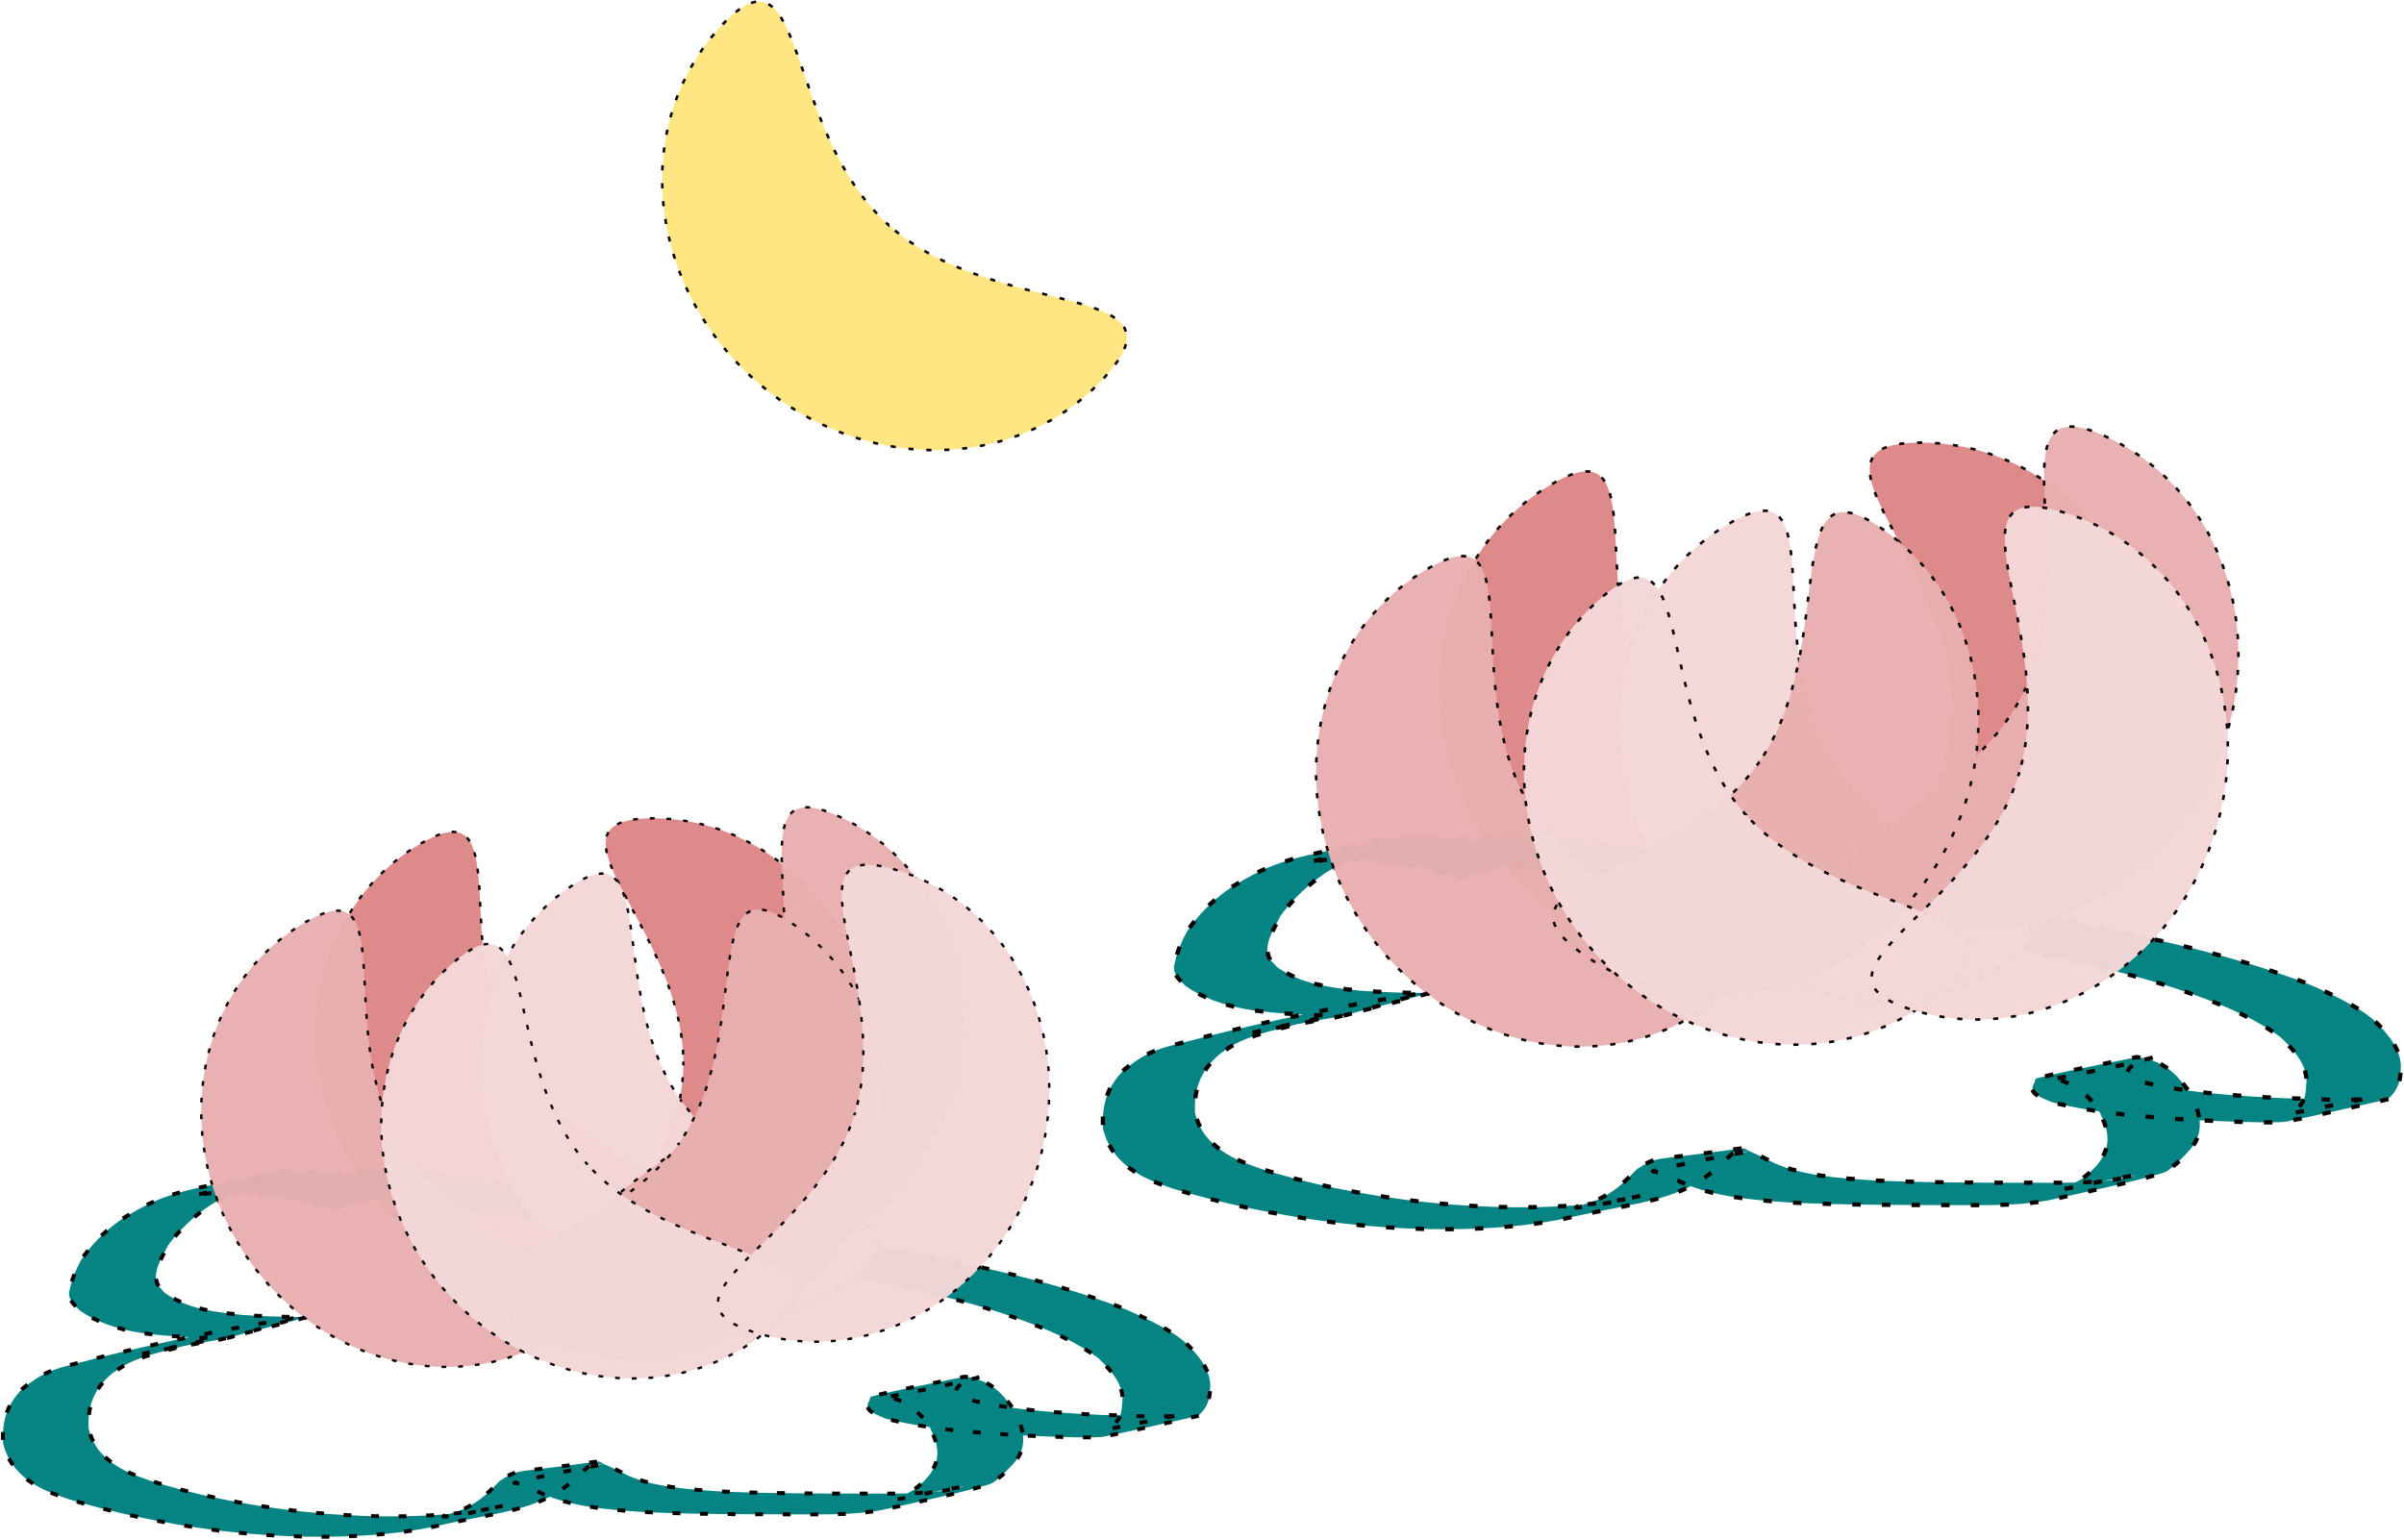 <?xml version="1.0" encoding="UTF-8"?>
<svg version="1.1" viewBox="0 0 1044.2 668.99" xmlns="http://www.w3.org/2000/svg">
<g transform="translate(-6.933 -53.611)">
<g transform="matrix(.536 0 0 .536 516.28 216.38)" fill-opacity=".974" stroke="#070000" stroke-linecap="square">
<path d="m-230.53-121.56c86.22 78.187 246.97 44.813 175.62 123.5-71.36 78.682-199.1 79.083-285.32 0.894s-98.28-205.36-26.92-284.04c71.353-78.684 50.398 81.459 136.62 159.65z" fill="#ffe680" stroke-dasharray="2.078, 12.467" stroke-dashoffset="20.779" stroke-width="2.078"/>
<path d="m390.7 282.09c60.868 99.212 224.53 112.21 133.99 167.75-90.538 55.546-213.28 20.147-274.14-79.065-60.868-99.212-36.815-224.67 53.723-280.21 90.538-55.546 25.561 92.316 86.428 191.53z" fill="#de8787" stroke-dasharray="2.078, 12.467" stroke-dashoffset="20.779" stroke-width="2.078"/>
<path d="m231.69 407.54c-16.5-5.723-35.687-9.475-56.897-12.285-25.881-2.464-42.251-4.25-66.864 0.386 116.81-24.83 67.384-15.695 46.06-7.087-11.467 4.629-20.491 9.617-29.454 14.916-16.309 10.976-27.914 22.892-36.936 34.924-4.676 9.749-11.936 19.805-10.652 29.807 0.712 5.543 3.092 7.003 7.771 12.192 16.782 11.403 33.798 15.917 67.4 19.015 16.784 1.203 33.88 1.738 50.966 1.832 1.842 0.01 6.992-0.444 5.526-0.035-24.575 6.866-50.441 13.087-75.661 19.631-3.498 0.585-7.019 1.152-10.493 1.756-8.528 1.484-27.866 4.989-35.462 6.429-6.665 1.263-26.33 5.275-19.865 3.88 78.839-17.014 65.142-13.911 37.987-7.427-17.314 4.529-36.117 8.595-49.607 14.764-7.397 3.383-10.677 5.97-16.456 9.796-18.25 15.052-21.603 31.573-20.997 47.831 3.033 13.926 11.915 28.559 36.765 39.616 4.974 2.213 10.878 4.122 16.316 6.182 37.396 11.968 81.326 21.129 128.74 26.602 8.555 0.988 17.352 1.666 26.029 2.5 44.24 3.413 91.753 3.306 134.09-3.204 7.412-1.14 14.164-2.788 21.246-4.181-17.42 3.234-33.274 8.033-52.26 9.702-7.789 0.684 11.317-4.184 16.148-6.528 15.007-7.282 22.982-15.957 31.062-24.463 18.289-11.309 8.475-6.091 84.833-16.867 2.869-0.405 4.481 1.548 6.547 2.383 7.597 3.073 13.825 6.616 20.739 9.892 22.079 9.555 49.657 11.944 81.974 13.822 44.222 1.854 88.829 1.799 133.28 1.774 6.878-0.012 13.763 0.077 20.635-0.035 12.386-0.202 26.578-0.588 38.276-2.361 6.163-0.934 23.427-4.66 17.355-3.65-61.062 10.16-68.659 16.921-42.707 2.788 25.44-19.297 23.988-35.966 12.752-56.438-4.946-6.609-10.21-13.284-20.625-19.062-2.832-1.571-8.363-4.564-14.553-5.09-1.608-0.137-3.167 0.342-4.751 0.513 144.4-28.047 57.482-18.725 64.623-4.859 1.807 3.509 4.677 3.862 11.245 6.51 34.016 8.697 76.116 11.315 116.44 13.231 17.789-0.054 42.92 2.307 60.41 0.81 3.128-0.268 5.838-0.984 8.757-1.476-22.47 4.498-44.94 8.996-67.409 13.494 14.966-6.933 13.898-16.493 14.761-24.921 1.155-13.032-8.112-25.508-21.034-37.506-17.402-13.148-42.572-24.797-71.369-34.822-33.06-12.041-71.974-21.371-111.81-30.058-48.837-11.443-100.74-20.874-153.21-29.819-51.688-10.387-106.73-18.227-160.34-27.135-59.429-9.531-120.66-17.472-183.29-23.629-6.907-0.548-13.814-1.096-20.721-1.644l69.356-17.605c6.814 0.633 13.628 1.266 20.442 1.899 62.033 6.982 122.98 15.28 183.15 24.178 53.989 8.667 108.24 17.213 160.59 27.156 52.469 9.241 104.65 18.738 154.33 29.898 40.427 8.805 79.392 18.472 113.28 30.531 5.263 1.833 10.784 3.572 15.791 5.499 17.587 6.771 36.177 16.033 49.162 24.077 3.276 2.03 5.852 4.2 8.778 6.301 13.52 12.498 22.99 24.895 23.428 38.463-0.296 9.155-0.415 18.709-10.961 27.186-27.116 5.968-53.708 12.269-81.349 17.903-4.537 0.925-17.337 0.737-21.684 0.681-16.111-0.208-32.167-0.923-48.172-1.574-42.02-2.358-85.481-5.649-120.78-14.803-13.728-5.684-18.519-8.292-13.922-15.95 0.701-1.168-0.308-2.809 2.392-3.479 25.64-6.364 53.587-11.376 80.38-17.065 2.277 0.338 4.78 0.516 6.83 1.012 21.264 5.147 28.948 18.492 35.555 26.696 7.015 12.901 12.152 26.29 6.063 39.429-3.254 7.022-9.449 12.401-15.984 19.049-4.019 2.665-5.55 6.103-12.056 7.995-27.372 7.958-58.001 14.29-87.728 21.015-23.571 5.333-51.917 4.887-78.456 4.815-44.819-0.142-89.847 9e-3 -134.38-2.097-35.42-2.251-62.341-5.167-86.654-15.474-4.842-2.236-9.366-4.566-14.417-6.738-1.945-0.836-3.942-1.667-6.221-2.381-1.28-0.401-5.759-0.589-4.361-0.932 58.32-14.321 98.841-18.408 65.067-14.832-10.24 8.638-17.756 17.921-32.243 25.791-27.298 14.829-54.815 16.118-106.39 27.99-7.268 1.224-14.282 2.675-21.804 3.672-43.807 5.804-91.813 5.617-136.65 1.788-8.827-0.92-17.8-1.67-26.481-2.761-47.94-6.02-92.345-15.81-131.24-27.59-5.795-2.19-12.106-4.2-17.391-6.56-25.757-11.472-34.718-26.899-38.633-41.284-0.995-16.588 1.345-33.289 17.742-48.966 6.946-5.225 14.021-10.7 25.029-14.999 11.389-4.448 26.969-7.292 39.783-11.081 55.406-13.653 114.47-25.951 176.12-35.44-21.573 6.199-42.507 12.711-64.72 18.599-1.27 0.337-3.104-0.16-4.665-0.209-3.53-0.111-7.073-0.159-10.602-0.273-13.681-0.442-27.311-1.137-40.677-2.32-5.113-0.56-10.358-0.979-15.34-1.681-25.465-3.588-43.837-11.312-56.038-20.02-4.82-5.156-8.251-7.696-9.141-13.237-0.367-2.284 0.433-4.574 0.946-6.854 1.783-7.925 5.229-15.807 9.355-23.607 8.174-12.28 19.199-24.436 35.302-35.64 37.922-23.634 50.922-24.498 129.09-40.102 3.366-0.401 6.645-0.92 10.099-1.204 20.104-1.651 41.019 0.924 60.187 2.86 21.753 3.19 41.571 7.34 59.754 12.784l-74.174 17.092z" fill="#008080" stroke-dasharray="3.431, 20.584" stroke-dashoffset="34.307" stroke-width="3.431"/>
<path d="m632.56 268.17c0-116.4-132.71-213.06-26.488-213.06s192.33 94.357 192.33 210.75c0 116.4-86.107 210.75-192.33 210.75s26.488-92.054 26.488-208.45z" fill="#de8787" stroke-dasharray="2.078, 12.467" stroke-dashoffset="20.779" stroke-width="2.078"/>
<path d="m534.53 313.96c60.868 99.212 224.53 112.21 133.99 167.75-90.538 55.546-213.28 20.147-274.14-79.065-60.868-99.212-36.815-224.67 53.723-280.21 90.538-55.546 25.561 92.316 86.428 191.53z" fill="#f4d7d7" stroke-dasharray="2.078, 12.467" stroke-dashoffset="20.779" stroke-width="2.078"/>
<path d="m290.01 350.74c60.868 99.212 224.53 112.21 133.99 167.75-90.538 55.546-213.28 20.147-274.14-79.065-60.868-99.212-36.815-224.67 53.723-280.21 90.538-55.546 25.561 92.316 86.428 191.53z" fill="#e9afaf" stroke-dasharray="2.078, 12.467" stroke-dashoffset="20.779" stroke-width="2.078"/>
<path d="m690.88 254.83c49.31-105.43-29.95-249.21 66.27-204.21 96.21 44.999 134.24 166.95 84.92 272.38-49.31 105.44-167.28 154.43-263.5 109.43-96.21-45 63-72.16 112.31-177.6z" fill="#e9afaf" stroke-dasharray="2.078, 12.467" stroke-dashoffset="20.779" stroke-width="2.078"/>
<path d="m474.78 314.93c66.831-95.297 13.679-250.63 100.64-189.65 86.965 60.988 103.29 187.68 36.456 282.98-66.831 95.297-191.51 123.11-278.47 62.123-86.965-60.988 74.541-60.159 141.37-155.46z" fill="#e9afaf" stroke-dasharray="2.078, 12.467" stroke-dashoffset="20.779" stroke-width="2.078"/>
<path d="m463.84 356.05c76.882 87.391 240.37 72.308 160.62 142.47-79.75 70.16-206.72 56.191-283.61-31.199-76.882-87.391-74.556-215.11 5.194-285.27s40.916 86.611 117.8 174z" fill="#f4d7d7" stroke-dasharray="2.078, 12.467" stroke-dashoffset="20.779" stroke-width="2.078"/>
<path d="m685.89 323.25c33.37-111.51-66.05-242.16 35.71-211.7 101.76 30.45 157.2 145.54 123.83 257.04-33.38 111.51-142.92 177.22-244.68 146.76-101.76-30.45 51.77-80.59 85.14-192.1z" fill="#f4d7d7" stroke-dasharray="2.078, 12.467" stroke-dashoffset="20.779" stroke-width="2.078"/>
<path d="m-531.93 560.09c56.616 92.283 208.85 104.37 124.63 156.03-84.214 51.666-198.38 18.74-255-73.543-56.616-92.283-34.244-208.98 49.971-260.64 84.214-51.666 23.775 85.868 80.392 178.15z" fill="#de8787" stroke-dasharray="1.933, 11.597" stroke-dashoffset="19.328" stroke-width="1.933"/>
<path d="m-679.83 676.78c-15.347-5.324-33.194-8.813-52.923-11.427-24.073-2.292-39.3-3.953-62.194 0.359 108.65-23.095 62.678-14.599 42.843-6.592-10.666 4.306-19.06 8.945-27.397 13.874-15.17 10.209-25.964 21.293-34.356 32.485-4.349 9.068-11.103 18.422-9.908 27.725 0.663 5.156 2.876 6.513 7.228 11.341 15.61 10.607 31.438 14.805 62.692 17.687 15.611 1.119 31.514 1.616 47.406 1.704 1.714 9e-3 6.503-0.413 5.14-0.032-22.858 6.387-46.917 12.173-70.376 18.26-3.253 0.545-6.529 1.071-9.76 1.634-7.933 1.38-25.92 4.641-32.985 5.98-6.199 1.175-24.491 4.907-18.477 3.609 73.333-15.825 60.593-12.939 35.333-6.908-16.104 4.213-33.594 7.995-46.142 13.733-6.88 3.146-9.931 5.553-15.307 9.112-16.975 14.001-20.094 29.368-19.531 44.49 2.821 12.953 11.083 26.565 34.197 36.849 4.627 2.059 10.118 3.834 15.177 5.75 34.784 11.133 75.645 19.653 119.75 24.744 7.958 0.919 16.14 1.55 24.211 2.325 41.15 3.174 85.344 3.075 124.73-2.98 6.894-1.06 13.175-2.593 19.762-3.889-16.203 3.008-30.95 7.472-48.61 9.024-7.245 0.637 10.526-3.892 15.02-6.072 13.959-6.773 21.377-14.843 28.892-22.754 17.011-10.519 7.883-5.666 78.908-15.689 2.669-0.377 4.168 1.44 6.089 2.217 7.066 2.858 12.859 6.154 19.29 9.201 20.537 8.888 46.188 11.109 76.249 12.857 41.133 1.724 82.625 1.673 123.97 1.65 6.398-0.011 12.802 0.072 19.194-0.032 11.521-0.188 24.721-0.547 35.603-2.196 5.733-0.869 21.791-4.335 16.142-3.395-56.797 9.45-63.863 15.739-39.724 2.593 23.663-17.949 22.312-33.454 11.861-52.496-4.601-6.147-9.497-12.356-19.184-17.731-2.634-1.462-7.779-4.245-13.537-4.734-1.496-0.127-2.946 0.318-4.419 0.477 134.31-26.088 53.467-17.417 60.11-4.52 1.681 3.264 4.35 3.592 10.46 6.056 31.64 8.089 70.799 10.524 108.31 12.307 16.546-0.05 39.922 2.146 56.191 0.753 2.91-0.249 5.43-0.915 8.145-1.373-20.9 4.184-41.801 8.368-62.701 12.551 13.921-6.448 12.927-15.341 13.73-23.18 1.074-12.122-7.545-23.726-19.565-34.886-16.187-12.23-39.599-23.065-66.384-32.39-30.751-11.2-66.947-19.878-104-27.959-45.426-10.644-93.7-19.416-142.51-27.736-48.078-9.661-99.277-16.954-149.14-25.24-55.278-8.865-112.23-16.252-170.49-21.979l-19.274-1.529 64.512-16.375c6.338 0.589 12.676 1.177 19.014 1.766 57.7 6.494 114.4 14.213 170.36 22.489 50.218 8.062 100.68 16.011 149.37 25.259 48.804 8.596 97.341 17.429 143.55 27.81 37.603 8.19 73.847 17.182 105.37 28.399 4.896 1.705 10.031 3.322 14.688 5.115 16.359 6.298 33.65 14.913 45.728 22.395 3.047 1.888 5.443 3.907 8.165 5.861 12.576 11.625 21.384 23.157 21.791 35.777-0.276 8.515-0.386 17.402-10.195 25.287-25.222 5.551-49.957 11.412-75.668 16.652-4.22 0.86-16.126 0.685-20.169 0.633-14.986-0.193-29.92-0.858-44.808-1.464-39.086-2.193-79.51-5.255-112.34-13.769-12.769-5.287-17.225-7.713-12.95-14.836 0.652-1.087-0.287-2.613 2.225-3.236 23.849-5.919 49.844-10.582 74.766-15.873 2.118 0.314 4.446 0.48 6.353 0.942 19.779 4.787 26.926 17.2 33.072 24.831 6.525 12 11.303 24.454 5.639 36.675-3.027 6.532-8.789 11.535-14.868 17.718-3.738 2.479-5.162 5.677-11.214 7.436-25.46 7.402-53.95 13.292-81.601 19.547-21.925 4.96-48.291 4.546-72.976 4.479-41.689-0.132-83.571 8e-3 -125-1.95-32.946-2.094-57.986-4.806-80.601-14.393-4.504-2.079-8.711-4.247-13.41-6.268-1.809-0.778-3.667-1.551-5.787-2.215-1.19-0.373-5.357-0.548-4.056-0.867 54.247-13.321 91.937-17.122 60.523-13.796-9.525 8.035-16.516 16.669-29.991 23.99-25.392 13.794-50.986 14.992-98.961 26.035-6.76 1.139-13.285 2.488-20.281 3.415-40.747 5.399-85.4 5.225-127.11 1.663-8.211-0.856-16.557-1.554-24.632-2.568-44.562-5.599-85.866-14.712-122.04-25.666-5.393-2.033-11.264-3.909-16.179-6.099-23.958-10.671-32.293-25.02-35.935-38.401-0.926-15.43 1.251-30.964 16.503-45.546 6.461-4.86 13.042-9.952 23.281-13.951 10.593-4.137 25.085-6.782 37.004-10.307 51.536-12.7 106.48-24.139 163.82-32.965-20.067 5.766-39.538 11.823-60.2 17.299-1.181 0.313-2.887-0.149-4.339-0.194-3.283-0.104-6.579-0.148-9.862-0.254-12.726-0.411-25.404-1.058-37.836-2.158-4.756-0.521-9.634-0.911-14.268-1.564-23.686-3.337-40.775-10.522-52.124-18.622-4.483-4.796-7.675-7.159-8.503-12.312-0.342-2.124 0.403-4.255 0.88-6.375 1.658-7.371 4.864-14.703 8.701-21.958 7.603-11.422 17.858-22.729 32.837-33.15 35.273-21.983 47.366-22.786 120.07-37.301 3.131-0.373 6.181-0.856 9.394-1.12 18.7-1.536 38.154 0.859 55.983 2.66 20.234 2.967 38.667 6.828 55.58 11.891l-68.994 15.898z" fill="#008080" stroke-dasharray="3.191, 19.146" stroke-dashoffset="31.91" stroke-width="3.191"/>
<path d="m-396.5 557.83c0-108.27-123.44-198.17-24.638-198.17 98.8 0 178.89 87.767 178.89 196.03 0 108.27-80.093 196.03-178.89 196.03-98.8 0 24.638-85.624 24.638-193.89z" fill="#de8787" stroke-dasharray="1.933, 11.597" stroke-dashoffset="19.328" stroke-width="1.933"/>
<path d="m-397.81 589.23c63.8 87.47 216.51 87.369 136.69 145.59-79.822 58.222-196.25 34.512-260.05-52.958s-50.811-205.58 29.011-263.8c79.822-58.222 30.552 83.697 94.352 171.17z" fill="#f4d7d7" stroke-dasharray="1.933, 11.597" stroke-dashoffset="19.328" stroke-width="1.933"/>
<path d="m-625.59 623.95c56.616 92.283 208.85 104.37 124.63 156.03-84.214 51.666-198.38 18.74-255-73.543-56.616-92.283-34.244-208.98 49.971-260.64 84.214-51.666 23.775 85.868 80.392 178.15z" fill="#e9afaf" stroke-dasharray="1.933, 11.597" stroke-dashoffset="19.328" stroke-width="1.933"/>
<path d="m-331.03 548.55c45.867-98.07-27.856-231.81 61.64-189.95 89.495 41.857 124.86 155.29 78.996 253.36-45.867 98.07-155.6 143.64-245.1 101.78-89.495-41.857 58.593-67.123 104.46-165.19z" fill="#e9afaf" stroke-dasharray="1.933, 11.597" stroke-dashoffset="19.328" stroke-width="1.933"/>
<path d="m-399.79 622.77c62.163-88.641 12.723-233.13 93.614-176.4 80.891 56.728 96.073 174.57 33.91 263.21-62.163 88.641-178.13 114.51-259.02 57.784-80.891-56.728 69.335-55.957 131.5-144.6z" fill="#e9afaf" stroke-dasharray="1.933, 11.597" stroke-dashoffset="19.328" stroke-width="1.933"/>
<path d="m-474.71 639.7c71.512 81.287 223.58 67.258 149.4 132.52-74.18 65.259-192.29 52.267-263.8-29.02-71.512-81.287-69.349-200.09 4.831-265.35 74.18-65.259 38.058 80.561 109.57 161.85z" fill="#f4d7d7" stroke-dasharray="1.933, 11.597" stroke-dashoffset="19.328" stroke-width="1.933"/>
<path d="m-257.35 598.37c31.042-103.72-61.435-225.25 33.217-196.92 94.652 28.328 146.22 135.37 115.18 239.09-31.042 103.72-132.94 164.84-227.59 136.51-94.652-28.328 48.154-74.965 79.196-178.69z" fill="#f4d7d7" stroke-dasharray="1.933, 11.597" stroke-dashoffset="19.328" stroke-width="1.933"/>
</g>
</g>
</svg>
